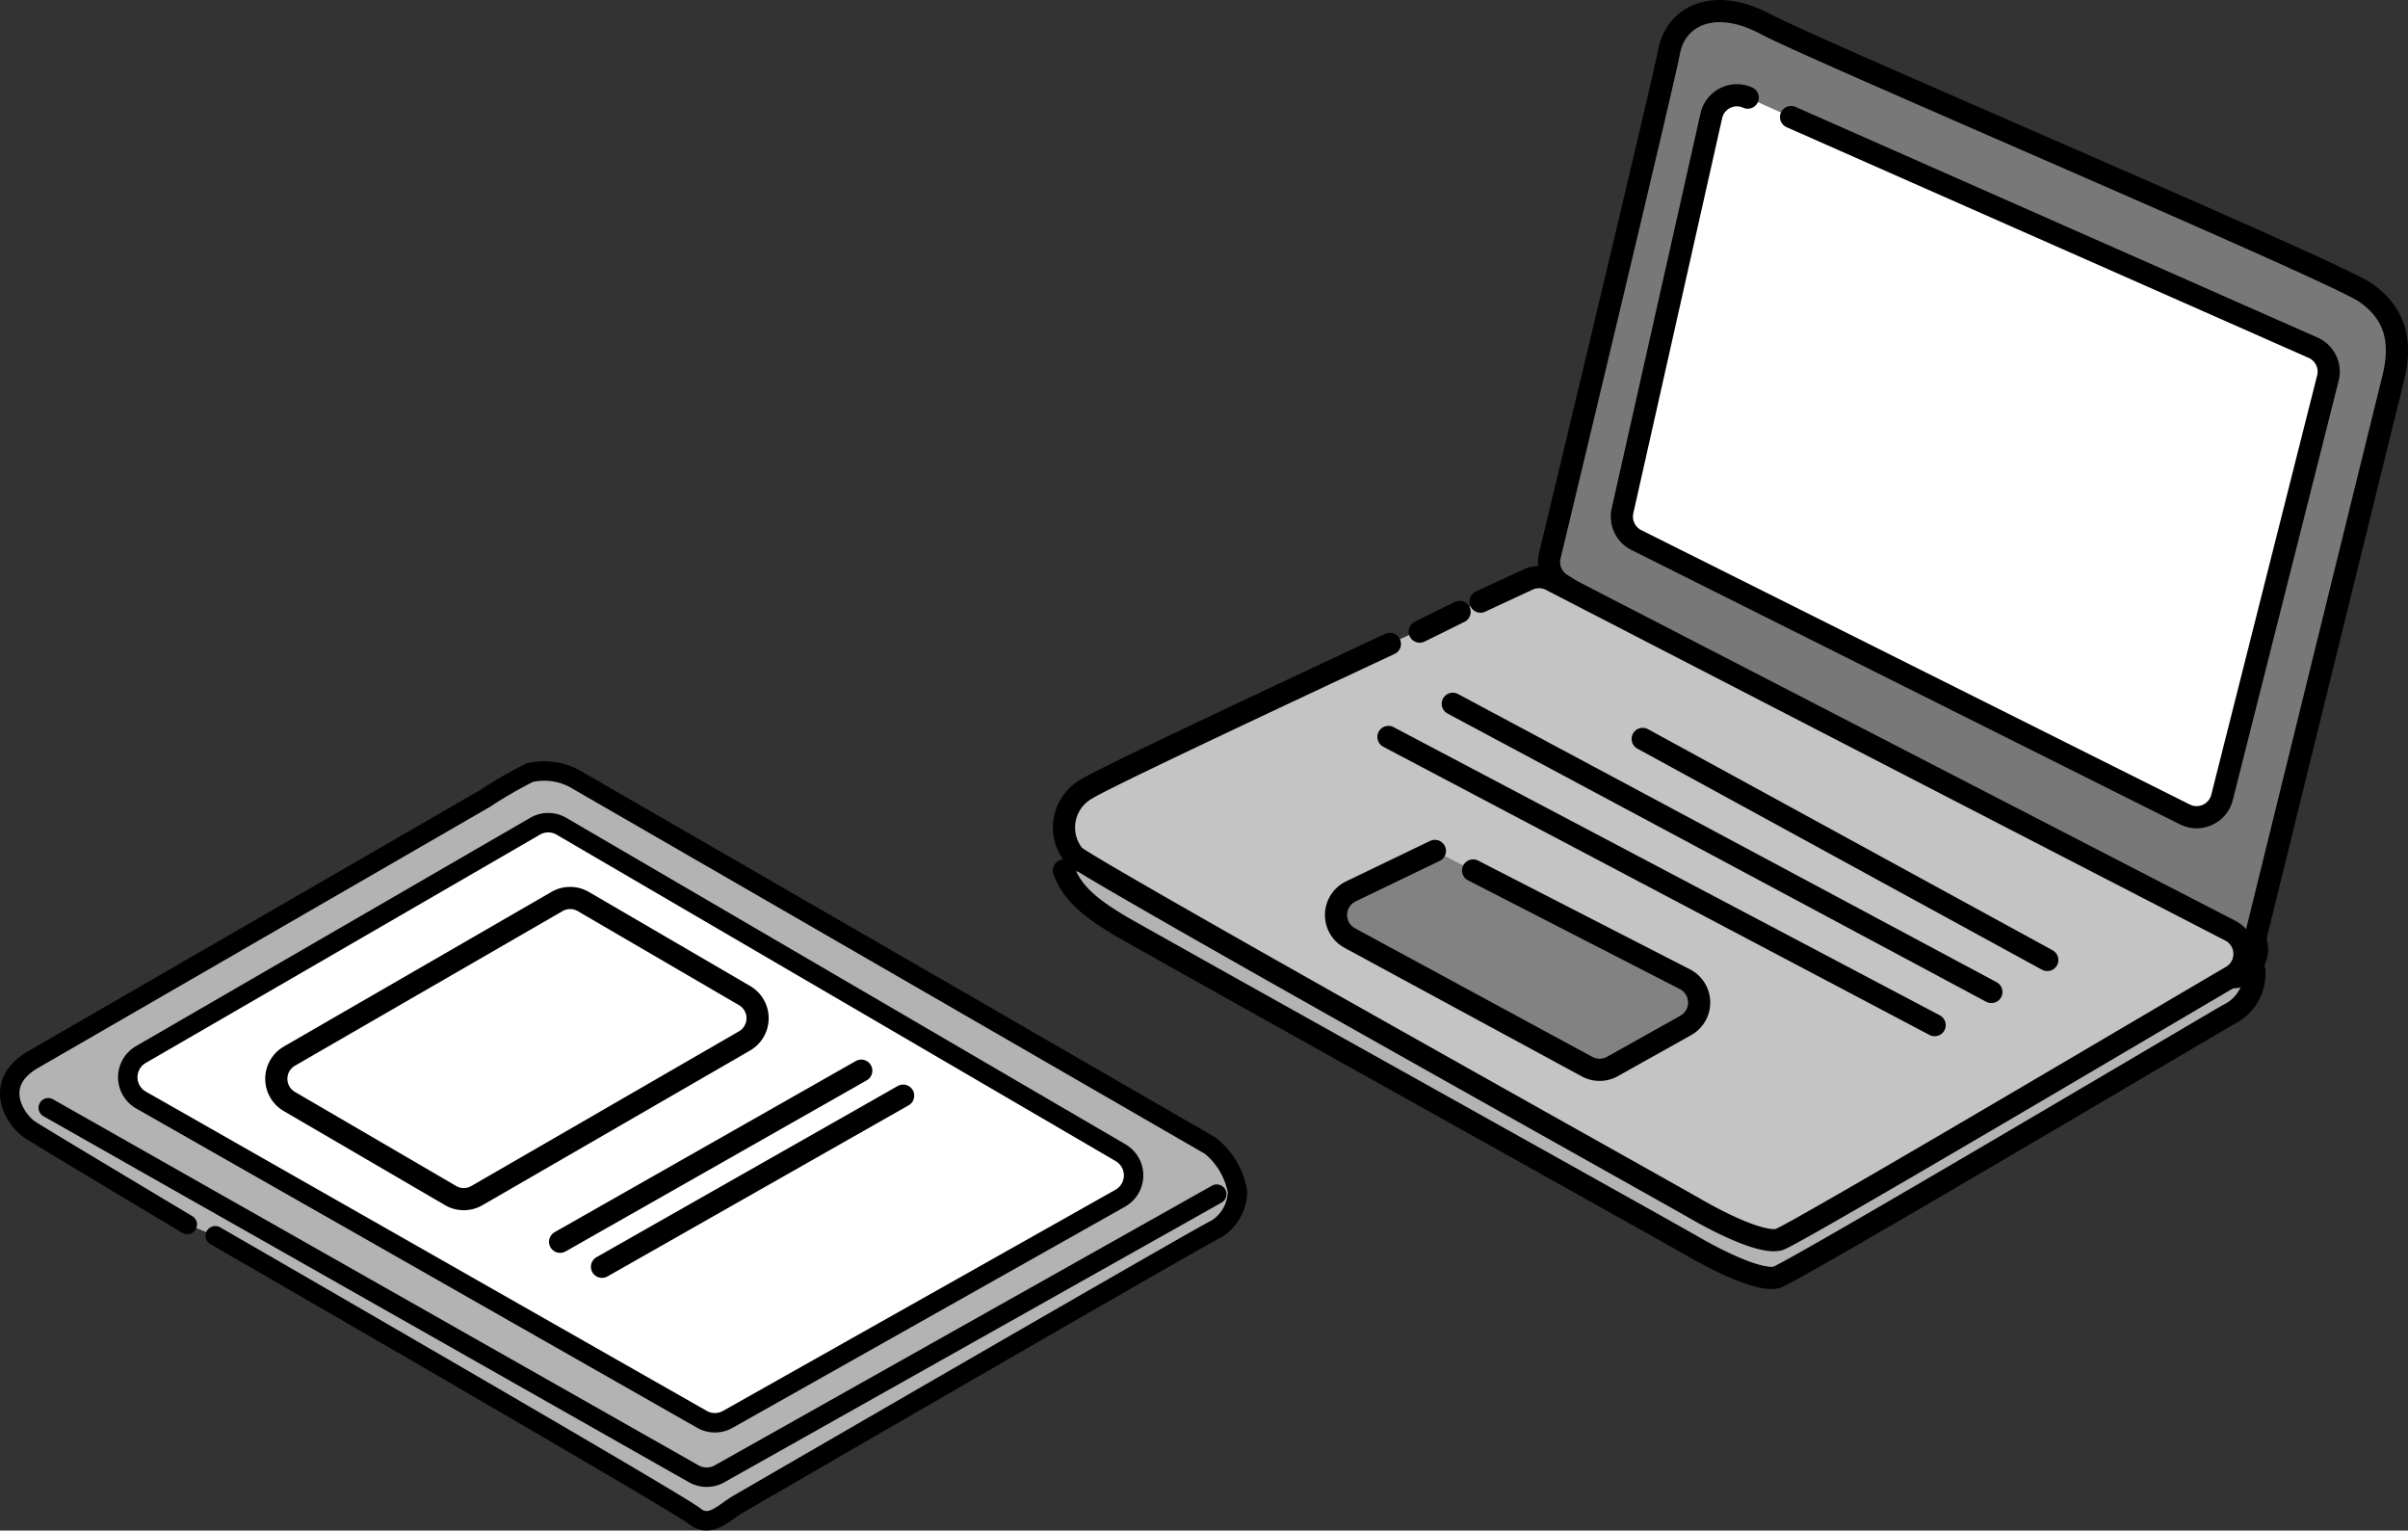<svg xmlns="http://www.w3.org/2000/svg" xmlns:xlink="http://www.w3.org/1999/xlink" width="217.275" height="138.059" viewBox="0 0 217.275 138.059"><rect x="0" y="0" width="217.275" height="138.059" fill="#333333" stroke="none"/><defs><clipPath id="a"><rect width="112.55" height="69.409" transform="translate(0 0)" fill="none"/></clipPath><clipPath id="b"><rect width="122.276" height="116.271" transform="translate(0 0)" fill="none"/></clipPath></defs><g transform="translate(17988 418.059)"><g transform="translate(-17988 -349.409)"><g clip-path="url(#a)"><path d="M16.9,41.8S4.008,34.1,2.714,33.265-.813,29.119,3,26.918L43.777,3.365a39.7,39.7,0,0,1,4-2.312,5.791,5.791,0,0,1,4.4.722L109.217,34.7a6.893,6.893,0,0,1,2.446,4.137,4.078,4.078,0,0,1-1.83,3.322c-2.28,1.142-42.008,24.167-43.24,24.878s-2.518,2.232-3.935,1.063S19.427,42.817,19.427,42.817" fill="#b3b3b3"/><path d="M16.9,41.8S4.008,34.1,2.714,33.265-.813,29.119,3,26.918L43.777,3.365a39.7,39.7,0,0,1,4-2.312,5.791,5.791,0,0,1,4.4.722L109.217,34.7a6.893,6.893,0,0,1,2.446,4.137,4.078,4.078,0,0,1-1.83,3.322c-2.28,1.142-42.008,24.167-43.24,24.878s-2.518,2.232-3.935,1.063S19.427,42.817,19.427,42.817" fill="none" stroke="#000" stroke-linecap="round" stroke-linejoin="round" stroke-width="1.754"/><path d="M12.71,26.473,48.279,5.879a2.365,2.365,0,0,1,2.377,0L101.115,35.33a2.366,2.366,0,0,1-.031,4.1L65.666,59.382a2.363,2.363,0,0,1-2.33-.005l-50.611-28.8a2.366,2.366,0,0,1-.015-4.1" fill="#fff"/><path d="M12.71,26.473,48.279,5.879a2.365,2.365,0,0,1,2.377,0L101.115,35.33a2.366,2.366,0,0,1-.031,4.1L65.666,59.382a2.363,2.363,0,0,1-2.33-.005l-50.611-28.8A2.366,2.366,0,0,1,12.71,26.473Z" fill="none" stroke="#000" stroke-linecap="round" stroke-linejoin="round" stroke-width="1.754"/><path d="M109.788,39.064,64.926,64.291a2.366,2.366,0,0,1-2.326,0L4.354,31.274" fill="none" stroke="#000" stroke-linecap="round" stroke-linejoin="round" stroke-width="1.754"/><path d="M26.114,26.614,50.256,12.67a2.367,2.367,0,0,1,2.375,0l14.553,8.484a2.366,2.366,0,0,1-.008,4.092L43.033,39.194a2.365,2.365,0,0,1-2.374,0L26.106,30.706A2.366,2.366,0,0,1,26.114,26.614Z" fill="none" stroke="#000" stroke-linecap="round" stroke-linejoin="round" stroke-width="2"/><line y1="15.436" x2="27.175" transform="translate(50.538 27.927)" fill="none" stroke="#000" stroke-linecap="round" stroke-linejoin="round" stroke-width="2"/><line y1="15.436" x2="27.175" transform="translate(54.318 30.182)" fill="none" stroke="#000" stroke-linecap="round" stroke-linejoin="round" stroke-width="2"/></g></g><g transform="translate(-17893 -418.059)"><g clip-path="url(#b)"><path d="M108.407,87.536a4.091,4.091,0,0,1-2.3,3.967c-2.667,1.524-39.494,23.352-40.8,23.712s-4.567-1.063-7.589-2.806S7.35,84.295,5.9,83.407C4.031,82.257,1.8,80.83,1,78.518" fill="#b3b3b3"/><path d="M108.407,87.536a4.091,4.091,0,0,1-2.3,3.967c-2.667,1.524-39.494,23.352-40.8,23.712s-4.567-1.063-7.589-2.806S7.35,84.295,5.9,83.407C4.031,82.257,1.8,80.83,1,78.518" fill="none" stroke="#000" stroke-linecap="round" stroke-linejoin="round" stroke-width="2"/><path d="M45.87,52.694a2.352,2.352,0,0,1-1.035-2.544C46.754,42.157,55.046,7.571,55.6,4.659c.628-3.294,4.138-4.917,8.676-2.5S115.67,24.44,118.452,26.4s3.284,4.517,2.471,7.79c-.756,3.04-10.868,44.1-12.305,49.942a2.195,2.195,0,0,0-.023,1.074c.153.6.148,1.807-1.757,2.895-2.421,1.383-51.879-29.674-60.968-35.406" fill="#787878"/><path d="M45.87,52.694a2.352,2.352,0,0,1-1.035-2.544C46.754,42.157,55.046,7.571,55.6,4.659c.628-3.294,4.138-4.917,8.676-2.5S115.67,24.44,118.452,26.4s3.284,4.517,2.471,7.79c-.756,3.04-10.868,44.1-12.305,49.942a2.195,2.195,0,0,0-.023,1.074c.153.6.148,1.807-1.757,2.895C104.417,89.483,54.959,58.426,45.87,52.694Z" fill="none" stroke="#000" stroke-linecap="round" stroke-linejoin="round" stroke-width="2"/><path d="M38.588,54.269l4.288-1.992a2.363,2.363,0,0,1,2.078.045l61.277,31.621a2.359,2.359,0,0,1,.17,4.111l-.079.046c-2.667,1.523-39.494,23.352-40.8,23.712s-4.567-1.064-7.589-2.807S3.134,78.377,1.922,77.189A3.993,3.993,0,0,1,3.1,71.131c1.665-1.027,16.075-7.8,27.31-13.05" fill="#c4c4c4"/><path d="M38.588,54.269l4.288-1.992a2.363,2.363,0,0,1,2.078.045l61.277,31.621a2.359,2.359,0,0,1,.17,4.111l-.079.046c-2.667,1.523-39.494,23.352-40.8,23.712s-4.567-1.064-7.589-2.807S3.134,78.377,1.922,77.189A3.993,3.993,0,0,1,3.1,71.131c1.665-1.027,16.075-7.8,27.31-13.05" fill="none" stroke="#000" stroke-linecap="round" stroke-linejoin="round" stroke-width="2"/><path d="M62.7,8.805l-.041-.018a2.366,2.366,0,0,0-3.244,1.653L51.4,46.078a2.367,2.367,0,0,0,1.249,2.636l49.495,24.75a2.366,2.366,0,0,0,3.352-1.537l9.551-37.821a2.366,2.366,0,0,0-1.338-2.743l-47.1-20.805" fill="#fff"/><path d="M62.7,8.805l-.041-.018a2.366,2.366,0,0,0-3.244,1.653L51.4,46.078a2.367,2.367,0,0,0,1.249,2.636l49.495,24.75a2.366,2.366,0,0,0,3.352-1.537l9.551-37.821a2.366,2.366,0,0,0-1.338-2.743l-47.1-20.805" fill="none" stroke="#000" stroke-linecap="round" stroke-linejoin="round" stroke-width="2"/><line x2="36.506" y2="19.944" transform="translate(53.222 66.651)" fill="none" stroke="#000" stroke-linecap="round" stroke-linejoin="round" stroke-width="2"/><line x2="48.599" y2="25.997" transform="translate(36.084 63.482)" fill="none" stroke="#000" stroke-linecap="round" stroke-linejoin="round" stroke-width="2"/><line x2="49.287" y2="25.997" transform="translate(30.278 66.474)" fill="none" stroke="#000" stroke-linecap="round" stroke-linejoin="round" stroke-width="2"/><path d="M37.919,78.518l19.107,9.808A2.365,2.365,0,0,1,57.1,92.5l-6.611,3.7a2.367,2.367,0,0,1-2.281.015l-21.417-11.6a2.365,2.365,0,0,1,.1-4.211l7.579-3.648" fill="#828282"/><path d="M37.919,78.518l19.107,9.808A2.365,2.365,0,0,1,57.1,92.5l-6.611,3.7a2.367,2.367,0,0,1-2.281.015l-21.417-11.6a2.365,2.365,0,0,1,.1-4.211l7.579-3.648" fill="none" stroke="#000" stroke-linecap="round" stroke-linejoin="round" stroke-width="2"/><line y1="1.779" x2="3.597" transform="translate(33.103 55.195)" fill="#fff"/><line y1="1.779" x2="3.597" transform="translate(33.103 55.195)" fill="none" stroke="#000" stroke-linecap="round" stroke-linejoin="round" stroke-width="2"/></g></g></g></svg>